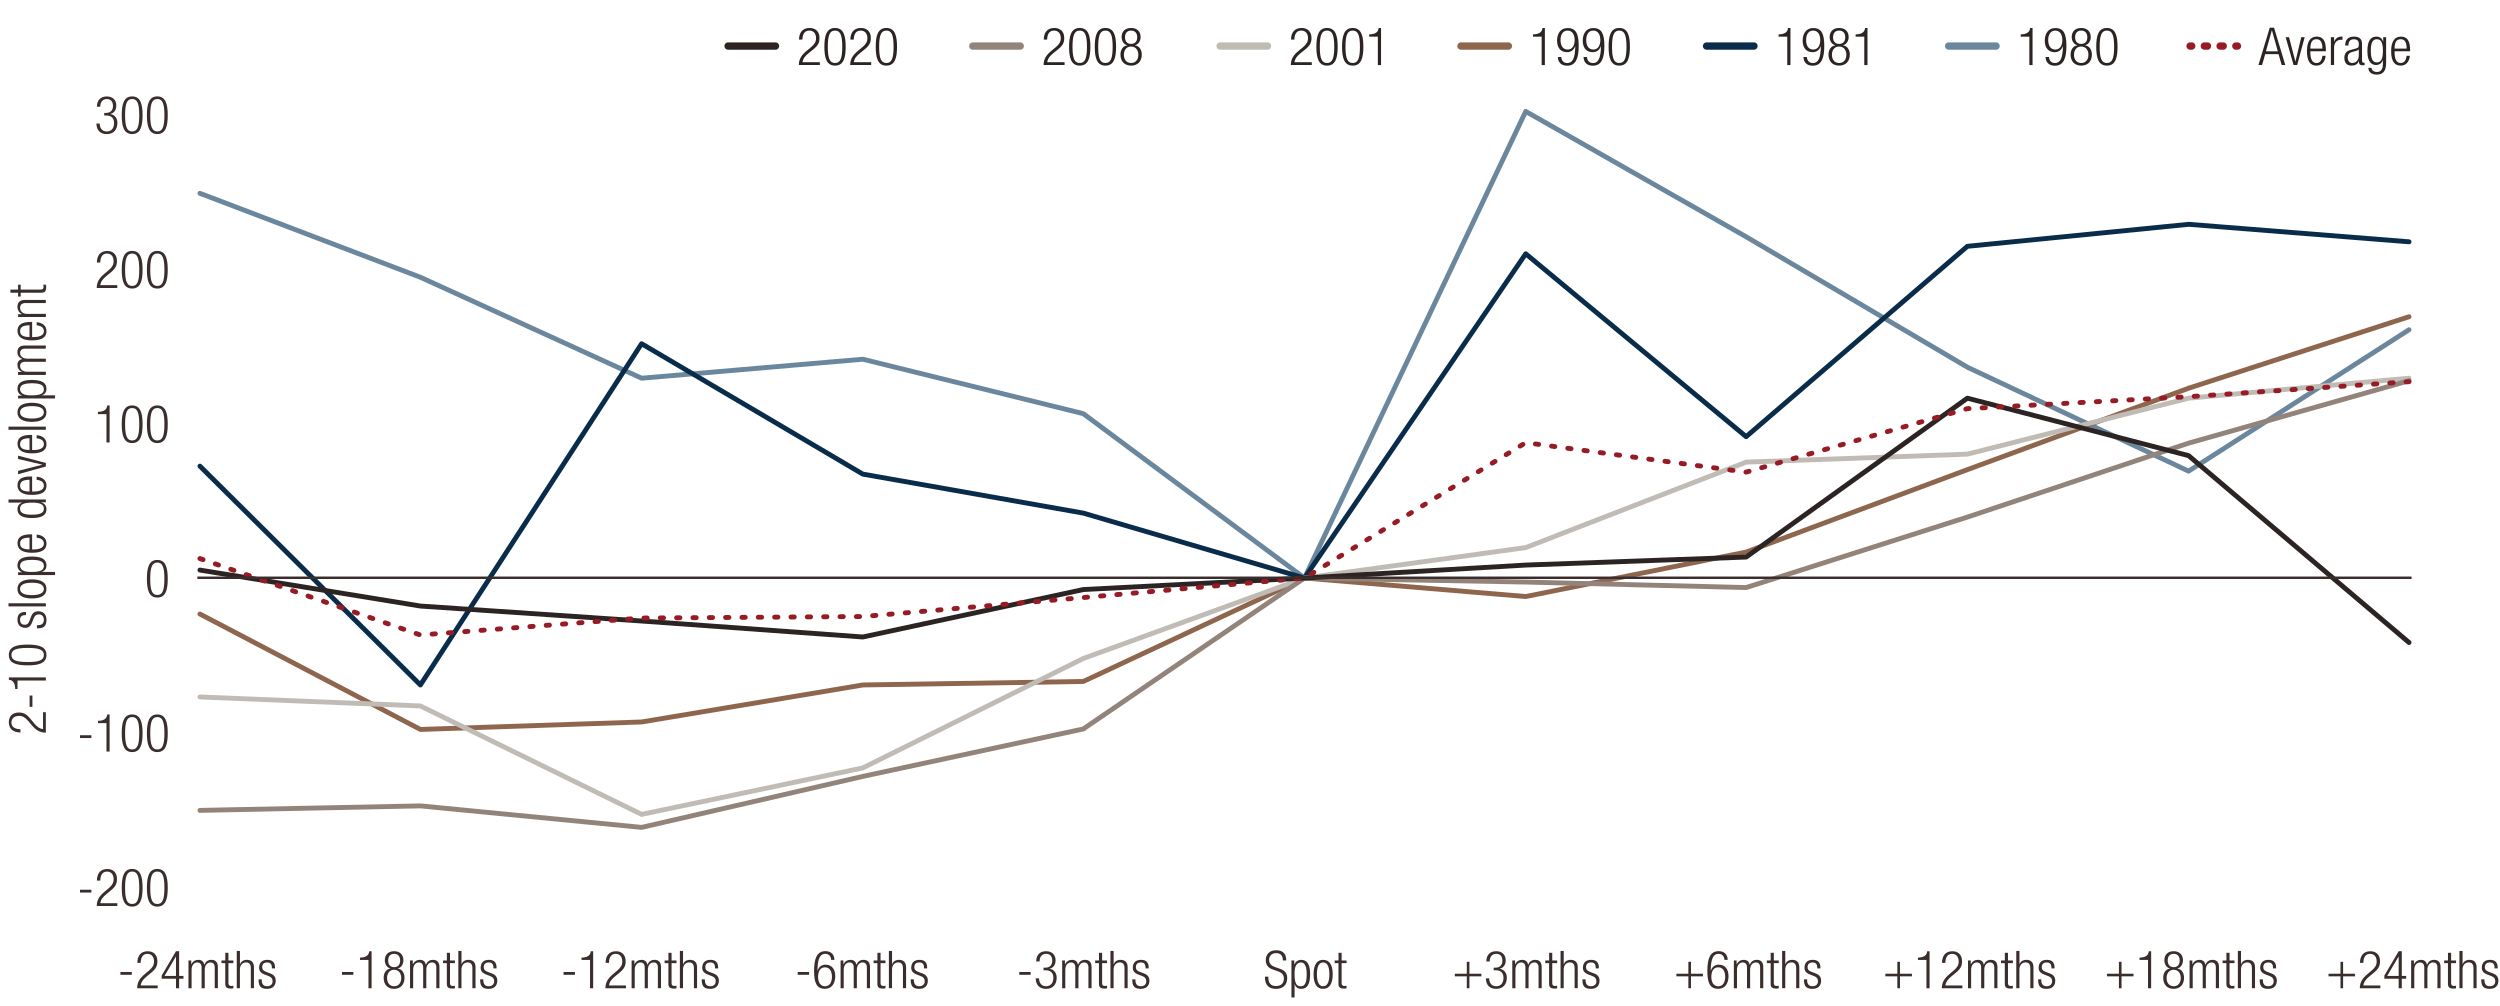 <?xml version="1.0" encoding="UTF-8"?>
<svg xmlns="http://www.w3.org/2000/svg" width="765" height="307.87" viewBox="0 0 765 307.87">
  <defs>
    <style>
      .cls-1, .cls-2, .cls-3, .cls-4, .cls-5, .cls-6, .cls-7, .cls-8, .cls-9, .cls-10, .cls-11, .cls-12, .cls-13, .cls-14, .cls-15, .cls-16 {
        fill: none;
        stroke-linejoin: round;
      }

      .cls-1, .cls-2, .cls-3, .cls-4, .cls-5, .cls-6, .cls-7, .cls-8, .cls-9, .cls-10, .cls-11, .cls-13, .cls-14, .cls-15, .cls-16 {
        stroke-linecap: round;
      }

      .cls-1, .cls-4, .cls-6, .cls-7, .cls-8, .cls-9, .cls-16 {
        stroke-width: 1.5px;
      }

      .cls-1, .cls-10 {
        stroke: #c0bbb5;
      }

      .cls-2, .cls-9, .cls-11 {
        stroke: #961b24;
      }

      .cls-2, .cls-11 {
        stroke-width: 2.25px;
      }

      .cls-3, .cls-5, .cls-10, .cls-13, .cls-14, .cls-15 {
        stroke-width: 2.25px;
      }

      .cls-3, .cls-7 {
        stroke: #2c2423;
      }

      .cls-17 {
        fill: #2c2423;
      }

      .cls-4, .cls-15 {
        stroke: #6b879d;
      }

      .cls-5, .cls-6 {
        stroke: #8e664d;
      }

      .cls-8, .cls-14 {
        stroke: #092c4b;
      }

      .cls-9 {
        stroke-dasharray: 0 0 1 4;
      }

      .cls-11 {
        stroke-dasharray: 0 0 .96 3.86;
      }

      .cls-12 {
        stroke: #392e2d;
        stroke-width: .75px;
      }

      .cls-13, .cls-16 {
        stroke: #92847a;
      }

      .cls-18 {
        fill: #3a2e2d;
      }
    </style>
  </defs>
  <g id="Layer_9" data-name="Layer 9">
    <polyline class="cls-4" points="61.18 59.16 128.64 84.84 196.33 115.73 264.02 109.92 331.48 126.58 399.17 176.88 466.87 34.09 534.32 72.46 602.01 112.36 669.71 144.17 737.16 100.9"/>
    <polyline class="cls-8" points="61.18 142.64 128.64 209.6 196.33 105.18 264.02 145.08 331.48 157.01 399.17 176.88 466.87 77.66 534.32 133.62 602.01 75.37 669.71 68.64 737.16 73.99"/>
    <polyline class="cls-6" points="61.18 187.89 128.64 223.21 196.33 220.92 264.02 209.6 331.48 208.53 399.17 176.88 466.87 182.54 534.32 168.93 602.01 143.71 669.71 118.79 737.16 96.92"/>
    <polyline class="cls-1" points="61.18 213.27 128.64 216.02 196.33 249.2 264.02 234.98 331.48 201.5 399.17 176.88 466.87 167.56 534.32 141.41 602.01 138.97 669.71 121.84 737.16 115.73"/>
    <polyline class="cls-16" points="61.18 247.98 128.64 246.6 196.33 253.18 264.02 237.58 331.48 223.06 399.17 176.88 466.87 178.11 534.32 179.79 602.01 158.23 669.71 135.6 737.16 116.49"/>
    <polyline class="cls-7" points="61.18 174.44 128.64 185.45 196.33 190.03 264.02 194.92 331.48 180.4 399.17 176.88 466.87 172.91 534.32 170.46 602.01 121.84 669.71 139.43 737.16 196.61"/>
    <polyline class="cls-9" points="61.18 170.92 128.64 194.31 196.33 189.12 264.02 188.66 331.48 182.85 399.17 176.88 466.87 135.45 534.32 144.47 602.01 125.05 669.71 121.39 737.16 116.8"/>
  </g>
  <g id="labels">
    <g>
      <path class="cls-18" d="M27.96,272.26v.86h-3.48v-.86h3.48Z"/>
      <path class="cls-18" d="M29.65,269.46c.03-2.19,1.07-3.55,3.21-3.55,1.54,0,2.94,.91,2.94,3.07,0,1.38-.42,2.29-1.88,3.49l-1.23,1.01c-1.19,.98-1.81,1.71-1.99,2.9h5.2v.86h-6.29c0-1.87,.85-3.09,2.37-4.37l1.22-1.02c1.14-.96,1.57-1.73,1.57-2.82,0-1.5-.83-2.32-2-2.32-1.3,0-2.02,.86-2.08,2.75h-1.03Z"/>
      <path class="cls-18" d="M40.44,265.9c2.58,0,3.19,2.42,3.19,5.76s-.61,5.76-3.19,5.76-3.19-2.42-3.19-5.76,.61-5.76,3.19-5.76Zm0,10.72c1.56,0,2.17-1.33,2.17-4.96s-.61-4.96-2.17-4.96-2.16,1.33-2.16,4.96,.61,4.96,2.16,4.96Z"/>
      <path class="cls-18" d="M48.14,265.9c2.58,0,3.19,2.42,3.19,5.76s-.61,5.76-3.19,5.76-3.19-2.42-3.19-5.76,.61-5.76,3.19-5.76Zm0,10.72c1.56,0,2.17-1.33,2.17-4.96s-.61-4.96-2.17-4.96-2.16,1.33-2.16,4.96,.61,4.96,2.16,4.96Z"/>
    </g>
    <g>
      <path class="cls-18" d="M6.25,224.14c-2.19-.03-3.55-1.07-3.55-3.19,0-1.53,.91-2.92,3.07-2.92,1.38,0,2.29,.42,3.49,1.87l1.01,1.23c.98,1.18,1.71,1.8,2.9,1.98v-5.17h.86v6.26c-1.87,0-3.09-.85-4.37-2.36l-1.02-1.21c-.96-1.13-1.73-1.56-2.82-1.56-1.5,0-2.32,.83-2.32,2,0,1.29,.86,2.01,2.75,2.08v1.02Z"/>
      <path class="cls-18" d="M9.06,212.84h.86v3.46h-.86v-3.46Z"/>
      <path class="cls-18" d="M5.36,208.24v2.59h-.7c-.02-1.9-.77-2.75-1.95-2.81v-.73H14.03v.96H5.36Z"/>
      <path class="cls-18" d="M2.7,200.42c0-2.57,2.42-3.18,5.76-3.18s5.76,.61,5.76,3.18-2.42,3.18-5.76,3.18-5.76-.61-5.76-3.18Zm10.72,0c0-1.55-1.33-2.15-4.96-2.15s-4.96,.61-4.96,2.15,1.33,2.16,4.96,2.16,4.96-.61,4.96-2.16Z"/>
      <path class="cls-18" d="M9.81,190.49c-.46,1.2-1.17,1.63-2.02,1.63-1.74,0-2.45-1.08-2.45-2.52,0-1.6,.82-2.33,2.37-2.33h.24v.96h-.24c-1.1,0-1.57,.51-1.57,1.39,0,1.12,.59,1.55,1.44,1.55,.59,0,1.06-.19,1.42-1.15l.53-1.39c.43-1.15,1.23-1.58,2.16-1.58,1.46,0,2.53,.83,2.53,2.62s-.72,2.6-2.64,2.6h-.27v-.96h.22c1.25,0,1.89-.54,1.89-1.63,0-1.02-.58-1.68-1.52-1.68-.75,0-1.23,.3-1.57,1.15l-.53,1.34Z"/>
      <path class="cls-18" d="M2.6,185.56v-.96H14.03v.96H2.6Z"/>
      <path class="cls-18" d="M5.34,180.21c0-1.87,1.49-2.92,4.43-2.92s4.45,1.05,4.45,2.92-1.49,2.92-4.45,2.92-4.43-1.05-4.43-2.92Zm8.08,0c0-1.07-.93-1.9-3.65-1.9s-3.63,.83-3.63,1.9,.93,1.9,3.63,1.9,3.65-.83,3.65-1.9Z"/>
      <path class="cls-18" d="M5.53,175.98v-.86h1.22v-.03c-.78-.3-1.41-1.01-1.41-2.09,0-1.88,1.5-2.7,4.45-2.7s4.43,.85,4.43,2.71c0,1.05-.58,1.77-1.47,1.98v.03h4.1v.96H5.53Zm.61-2.84c0,.54,.29,1.02,.75,1.34,.59,.42,1.42,.54,2.9,.54,3.14,0,3.63-.88,3.63-1.85s-.5-1.85-3.63-1.85-3.65,.89-3.65,1.82Z"/>
      <path class="cls-18" d="M11.22,163.58c1.81,.14,3.01,1.13,3.01,2.73,0,1.79-1.25,2.84-4.45,2.84-2.95,0-4.43-1.05-4.43-2.92s1.3-2.73,4.13-2.73h.35v4.63h.4c2.45,0,3.2-.86,3.2-1.8,0-1.01-.72-1.63-2.21-1.79v-.96Zm-2.19,.94c-2.11,.03-2.88,.62-2.88,1.8s.77,1.77,2.88,1.8v-3.61Z"/>
      <path class="cls-18" d="M12.62,153.7v.03c.98,.26,1.6,1.07,1.6,2.08,0,1.87-1.5,2.71-4.45,2.71s-4.43-.85-4.43-2.71c0-1.05,.58-1.77,1.47-1.98v-.03H2.6v-.96H14.03v.86h-1.41Zm.8,1.95c0-.97-.5-1.85-3.65-1.85s-3.63,.88-3.63,1.85,.5,1.85,3.63,1.85,3.65-.89,3.65-1.85Z"/>
      <path class="cls-18" d="M11.22,145.87c1.81,.14,3.01,1.13,3.01,2.73,0,1.79-1.25,2.84-4.45,2.84-2.95,0-4.43-1.05-4.43-2.92s1.3-2.73,4.13-2.73h.35v4.63h.4c2.45,0,3.2-.86,3.2-1.8,0-1.01-.72-1.63-2.21-1.79v-.96Zm-2.19,.94c-2.11,.03-2.88,.62-2.88,1.8s.77,1.77,2.88,1.8v-3.61Z"/>
      <path class="cls-18" d="M5.53,145.1v-1.02l7.41-1.88v-.03l-7.41-1.72v-1.02l8.5,2.23v1.09l-8.5,2.36Z"/>
      <path class="cls-18" d="M11.22,133.16c1.81,.14,3.01,1.13,3.01,2.73,0,1.79-1.25,2.84-4.45,2.84-2.95,0-4.43-1.05-4.43-2.92s1.3-2.73,4.13-2.73h.35v4.63h.4c2.45,0,3.2-.86,3.2-1.8,0-1.01-.72-1.63-2.21-1.79v-.96Zm-2.19,.94c-2.11,.03-2.88,.62-2.88,1.8s.77,1.77,2.88,1.8v-3.61Z"/>
      <path class="cls-18" d="M2.6,131.51v-.96H14.03v.96H2.6Z"/>
      <path class="cls-18" d="M5.34,126.17c0-1.87,1.49-2.92,4.43-2.92s4.45,1.05,4.45,2.92-1.49,2.92-4.45,2.92-4.43-1.05-4.43-2.92Zm8.08,0c0-1.07-.93-1.9-3.65-1.9s-3.63,.83-3.63,1.9,.93,1.9,3.63,1.9,3.65-.83,3.65-1.9Z"/>
      <path class="cls-18" d="M5.53,121.94v-.86h1.22v-.03c-.78-.3-1.41-1.01-1.41-2.09,0-1.88,1.5-2.7,4.45-2.7s4.43,.85,4.43,2.71c0,1.05-.58,1.77-1.47,1.98v.03h4.1v.96H5.53Zm.61-2.84c0,.54,.29,1.02,.75,1.34,.59,.42,1.42,.54,2.9,.54,3.14,0,3.63-.88,3.63-1.85s-.5-1.85-3.63-1.85-3.65,.89-3.65,1.82Z"/>
      <path class="cls-18" d="M5.53,114.69v-.86h1.18v-.03c-.94-.45-1.38-1.21-1.38-2.15,0-1.02,.62-1.64,1.49-1.77v-.03c-.94-.38-1.49-1.07-1.49-2.15,0-1.18,.67-1.96,2.19-1.96h6.5v.96H7.68c-1.01,0-1.54,.46-1.54,1.33,0,.96,.86,1.72,2.18,1.72h5.71v.96H7.68c-1.01,0-1.54,.46-1.54,1.33,0,.96,.86,1.72,2.18,1.72h5.71v.96H5.53Z"/>
      <path class="cls-18" d="M11.22,98.59c1.81,.14,3.01,1.13,3.01,2.73,0,1.79-1.25,2.84-4.45,2.84-2.95,0-4.43-1.05-4.43-2.92s1.3-2.73,4.13-2.73h.35v4.63h.4c2.45,0,3.2-.86,3.2-1.8,0-1.01-.72-1.63-2.21-1.79v-.96Zm-2.19,.94c-2.11,.03-2.88,.62-2.88,1.8s.77,1.77,2.88,1.8v-3.61Z"/>
      <path class="cls-18" d="M5.53,97v-.86h1.18v-.03c-.94-.48-1.38-1.31-1.38-2.17,0-1.29,.67-2.17,2.27-2.17h6.42v.96H7.89c-1.17,0-1.74,.48-1.74,1.45,0,1.12,.86,1.87,2.18,1.87h5.71v.96H5.53Z"/>
      <path class="cls-18" d="M6.33,89.57v1.17h-.8v-1.17H3.18v-.96h2.35v-1.5h.8v1.5h6.1c.67,0,.9-.29,.9-.91,0-.19-.03-.38-.1-.59h.8c.06,.11,.1,.35,.1,.67,0,1.29-.35,1.79-1.49,1.79H6.33Z"/>
    </g>
    <line class="cls-12" x1="60.4" y1="176.79" x2="737.94" y2="176.79"/>
    <g>
      <path class="cls-18" d="M40.33,297.43v.86h-3.48v-.86h3.48Z"/>
      <path class="cls-18" d="M42.02,294.63c.03-2.19,1.07-3.55,3.21-3.55,1.54,0,2.93,.91,2.93,3.07,0,1.38-.42,2.29-1.88,3.49l-1.23,1.01c-1.19,.98-1.81,1.71-1.99,2.9h5.2v.86h-6.29c0-1.87,.85-3.09,2.37-4.37l1.22-1.02c1.14-.96,1.57-1.73,1.57-2.82,0-1.5-.83-2.32-2-2.32-1.3,0-2.02,.86-2.08,2.75h-1.03Z"/>
      <path class="cls-18" d="M53.85,299.49h-4.38v-.96l4.38-7.46h.96v7.56h1.33v.86h-1.33v2.91h-.96v-2.91Zm0-.86v-5.92h-.03l-3.48,5.92h3.51Z"/>
      <path class="cls-18" d="M57.65,293.91h.87v1.18h.03c.45-.94,1.22-1.38,2.17-1.38,1.03,0,1.65,.62,1.78,1.49h.03c.39-.94,1.08-1.49,2.17-1.49,1.19,0,1.97,.67,1.97,2.19v6.5h-.96v-6.35c0-1.01-.46-1.54-1.33-1.54-.96,0-1.73,.87-1.73,2.18v5.71h-.96v-6.35c0-1.01-.46-1.54-1.33-1.54-.96,0-1.73,.87-1.73,2.18v5.71h-.96v-8.5Z"/>
      <path class="cls-18" d="M68.94,294.71h-1.17v-.8h1.17v-2.35h.96v2.35h1.51v.8h-1.51v6.1c0,.67,.29,.9,.91,.9,.19,0,.38-.03,.59-.1v.8c-.11,.06-.35,.1-.67,.1-1.3,0-1.8-.35-1.8-1.49v-6.31Z"/>
      <path class="cls-18" d="M72.46,290.98h.96v4.11h.03c.24-.86,1.07-1.38,2.08-1.38,1.3,0,2.18,.67,2.18,2.27v6.42h-.96v-6.15c0-1.17-.48-1.75-1.46-1.75-1.12,0-1.88,.87-1.88,2.18v5.71h-.96v-11.43Z"/>
      <path class="cls-18" d="M80.92,298.18c-1.2-.46-1.64-1.17-1.64-2.02,0-1.75,1.09-2.45,2.53-2.45,1.6,0,2.34,.82,2.34,2.37v.24h-.96v-.24c0-1.1-.51-1.57-1.4-1.57-1.12,0-1.56,.59-1.56,1.44,0,.59,.19,1.06,1.16,1.42l1.39,.53c1.16,.43,1.59,1.23,1.59,2.16,0,1.46-.83,2.53-2.63,2.53s-2.61-.72-2.61-2.64v-.27h.96v.22c0,1.25,.55,1.89,1.64,1.89,1.03,0,1.68-.58,1.68-1.52,0-.75-.3-1.23-1.16-1.57l-1.35-.53Z"/>
    </g>
    <g>
      <path class="cls-18" d="M716.19,298.76h-3.66v-.8h3.66v-3.65h.8v3.65h3.66v.8h-3.66v3.65h-.8v-3.65Z"/>
      <path class="cls-18" d="M722.15,294.63c.03-2.19,1.07-3.55,3.21-3.55,1.54,0,2.93,.91,2.93,3.07,0,1.38-.42,2.29-1.88,3.49l-1.23,1.01c-1.19,.98-1.81,1.71-1.99,2.9h5.2v.86h-6.29c0-1.87,.85-3.09,2.37-4.37l1.22-1.02c1.14-.96,1.57-1.73,1.57-2.82,0-1.5-.83-2.32-2-2.32-1.3,0-2.02,.86-2.08,2.75h-1.03Z"/>
      <path class="cls-18" d="M733.99,299.49h-4.38v-.96l4.38-7.46h.96v7.56h1.33v.86h-1.33v2.91h-.96v-2.91Zm0-.86v-5.92h-.03l-3.48,5.92h3.51Z"/>
      <path class="cls-18" d="M737.79,293.91h.87v1.18h.03c.45-.94,1.22-1.38,2.17-1.38,1.03,0,1.65,.62,1.78,1.49h.03c.39-.94,1.08-1.49,2.17-1.49,1.19,0,1.97,.67,1.97,2.19v6.5h-.96v-6.35c0-1.01-.46-1.54-1.33-1.54-.96,0-1.73,.87-1.73,2.18v5.71h-.96v-6.35c0-1.01-.46-1.54-1.33-1.54-.96,0-1.73,.87-1.73,2.18v5.71h-.96v-8.5Z"/>
      <path class="cls-18" d="M749.08,294.71h-1.17v-.8h1.17v-2.35h.96v2.35h1.51v.8h-1.51v6.1c0,.67,.29,.9,.91,.9,.19,0,.38-.03,.59-.1v.8c-.11,.06-.35,.1-.67,.1-1.3,0-1.8-.35-1.8-1.49v-6.31Z"/>
      <path class="cls-18" d="M752.59,290.98h.96v4.11h.03c.24-.86,1.07-1.38,2.08-1.38,1.3,0,2.18,.67,2.18,2.27v6.42h-.96v-6.15c0-1.17-.48-1.75-1.46-1.75-1.12,0-1.88,.87-1.88,2.18v5.71h-.96v-11.43Z"/>
      <path class="cls-18" d="M761.06,298.18c-1.2-.46-1.64-1.17-1.64-2.02,0-1.75,1.09-2.45,2.53-2.45,1.6,0,2.34,.82,2.34,2.37v.24h-.96v-.24c0-1.1-.51-1.57-1.4-1.57-1.12,0-1.56,.59-1.56,1.44,0,.59,.19,1.06,1.16,1.42l1.39,.53c1.16,.43,1.59,1.23,1.59,2.16,0,1.46-.83,2.53-2.63,2.53s-2.61-.72-2.61-2.64v-.27h.96v.22c0,1.25,.55,1.89,1.64,1.89,1.03,0,1.68-.58,1.68-1.52,0-.75-.3-1.23-1.16-1.57l-1.35-.53Z"/>
    </g>
    <g>
      <path class="cls-18" d="M580.59,298.76h-3.66v-.8h3.66v-3.65h.8v3.65h3.66v.8h-3.66v3.65h-.8v-3.65Z"/>
      <path class="cls-18" d="M589.49,293.73h-2.6v-.7c1.91-.02,2.76-.77,2.82-1.95h.74v11.33h-.96v-8.68Z"/>
      <path class="cls-18" d="M594.25,294.63c.03-2.19,1.07-3.55,3.21-3.55,1.54,0,2.93,.91,2.93,3.07,0,1.38-.42,2.29-1.88,3.49l-1.23,1.01c-1.19,.98-1.81,1.71-1.99,2.9h5.2v.86h-6.29c0-1.87,.85-3.09,2.37-4.37l1.22-1.02c1.14-.96,1.57-1.73,1.57-2.82,0-1.5-.83-2.32-2-2.32-1.3,0-2.02,.86-2.08,2.75h-1.03Z"/>
      <path class="cls-18" d="M602.19,293.91h.87v1.18h.03c.45-.94,1.22-1.38,2.17-1.38,1.03,0,1.65,.62,1.78,1.49h.03c.39-.94,1.08-1.49,2.17-1.49,1.19,0,1.97,.67,1.97,2.19v6.5h-.96v-6.35c0-1.01-.46-1.54-1.33-1.54-.96,0-1.73,.87-1.73,2.18v5.71h-.96v-6.35c0-1.01-.46-1.54-1.33-1.54-.96,0-1.73,.87-1.73,2.18v5.71h-.96v-8.5Z"/>
      <path class="cls-18" d="M613.48,294.71h-1.17v-.8h1.17v-2.35h.96v2.35h1.51v.8h-1.51v6.1c0,.67,.29,.9,.91,.9,.19,0,.38-.03,.59-.1v.8c-.11,.06-.35,.1-.67,.1-1.3,0-1.8-.35-1.8-1.49v-6.31Z"/>
      <path class="cls-18" d="M616.99,290.98h.96v4.11h.03c.24-.86,1.07-1.38,2.08-1.38,1.3,0,2.18,.67,2.18,2.27v6.42h-.96v-6.15c0-1.17-.48-1.75-1.46-1.75-1.12,0-1.88,.87-1.88,2.18v5.71h-.96v-11.43Z"/>
      <path class="cls-18" d="M625.46,298.18c-1.2-.46-1.64-1.17-1.64-2.02,0-1.75,1.09-2.45,2.53-2.45,1.6,0,2.34,.82,2.34,2.37v.24h-.96v-.24c0-1.1-.51-1.57-1.4-1.57-1.12,0-1.56,.59-1.56,1.44,0,.59,.19,1.06,1.16,1.42l1.39,.53c1.16,.43,1.59,1.23,1.59,2.16,0,1.46-.83,2.53-2.63,2.53s-2.61-.72-2.61-2.64v-.27h.96v.22c0,1.25,.55,1.89,1.64,1.89,1.03,0,1.68-.58,1.68-1.52,0-.75-.3-1.23-1.16-1.57l-1.35-.53Z"/>
    </g>
    <g>
      <path class="cls-18" d="M31.89,34.55h.53c1.36,0,2.15-.77,2.15-2.11s-.64-2.13-1.88-2.13c-1.14,0-1.99,.74-2,2.34h-1.03c0-1.89,1.03-3.14,3.03-3.14,1.75,0,2.9,1.06,2.9,2.8,0,1.25-.59,2.26-1.83,2.56v.03c1.35,.19,2.17,1.3,2.17,2.69,0,2.05-1.12,3.44-3.26,3.44-1.96,0-3.1-1.1-3.18-3.22h1.03c0,1.33,.69,2.42,2.15,2.42,1.15,0,2.23-.7,2.23-2.61,0-1.47-.88-2.27-2.26-2.27h-.75v-.8Z"/>
      <path class="cls-18" d="M40.44,29.5c2.58,0,3.19,2.42,3.19,5.76s-.61,5.76-3.19,5.76-3.19-2.42-3.19-5.76,.61-5.76,3.19-5.76Zm0,10.72c1.56,0,2.17-1.33,2.17-4.96s-.61-4.96-2.17-4.96-2.16,1.33-2.16,4.96,.61,4.96,2.16,4.96Z"/>
      <path class="cls-18" d="M48.14,29.5c2.58,0,3.19,2.42,3.19,5.76s-.61,5.76-3.19,5.76-3.19-2.42-3.19-5.76,.61-5.76,3.19-5.76Zm0,10.72c1.56,0,2.17-1.33,2.17-4.96s-.61-4.96-2.17-4.96-2.16,1.33-2.16,4.96,.61,4.96,2.16,4.96Z"/>
    </g>
    <g>
      <path class="cls-18" d="M108.13,297.43v.86h-3.48v-.86h3.48Z"/>
      <path class="cls-18" d="M112.75,293.73h-2.6v-.7c1.91-.02,2.76-.77,2.82-1.95h.74v11.33h-.96v-8.68Z"/>
      <path class="cls-18" d="M119.47,296.4v-.03c-1.12-.29-1.72-1.42-1.72-2.5,0-1.86,1.2-2.8,2.85-2.8s2.85,.94,2.85,2.8c0,1.07-.58,2.21-1.72,2.5v.03c1.4,.14,2.05,1.47,2.05,2.8,0,2.14-1.28,3.39-3.19,3.39s-3.19-1.25-3.19-3.39c0-1.33,.66-2.66,2.05-2.8Zm1.14,5.39c1.44,0,2.17-1.15,2.17-2.51s-.72-2.53-2.17-2.53-2.17,1.15-2.17,2.53,.72,2.51,2.17,2.51Zm0-5.84c1.24,0,1.83-.83,1.83-2.03s-.59-2.05-1.83-2.05-1.83,.83-1.83,2.05,.61,2.03,1.83,2.03Z"/>
      <path class="cls-18" d="M125.45,293.91h.87v1.18h.03c.45-.94,1.22-1.38,2.17-1.38,1.03,0,1.65,.62,1.78,1.49h.03c.39-.94,1.08-1.49,2.17-1.49,1.19,0,1.97,.67,1.97,2.19v6.5h-.96v-6.35c0-1.01-.46-1.54-1.33-1.54-.96,0-1.73,.87-1.73,2.18v5.71h-.96v-6.35c0-1.01-.46-1.54-1.33-1.54-.96,0-1.73,.87-1.73,2.18v5.71h-.96v-8.5Z"/>
      <path class="cls-18" d="M136.74,294.71h-1.17v-.8h1.17v-2.35h.96v2.35h1.51v.8h-1.51v6.1c0,.67,.29,.9,.91,.9,.19,0,.38-.03,.59-.1v.8c-.11,.06-.35,.1-.67,.1-1.3,0-1.8-.35-1.8-1.49v-6.31Z"/>
      <path class="cls-18" d="M140.26,290.98h.96v4.11h.03c.24-.86,1.07-1.38,2.08-1.38,1.3,0,2.18,.67,2.18,2.27v6.42h-.96v-6.15c0-1.17-.48-1.75-1.46-1.75-1.12,0-1.88,.87-1.88,2.18v5.71h-.96v-11.43Z"/>
      <path class="cls-18" d="M148.72,298.18c-1.2-.46-1.64-1.17-1.64-2.02,0-1.75,1.09-2.45,2.53-2.45,1.6,0,2.34,.82,2.34,2.37v.24h-.96v-.24c0-1.1-.51-1.57-1.4-1.57-1.12,0-1.56,.59-1.56,1.44,0,.59,.19,1.06,1.16,1.42l1.39,.53c1.16,.43,1.59,1.23,1.59,2.16,0,1.46-.83,2.53-2.63,2.53s-2.61-.72-2.61-2.64v-.27h.96v.22c0,1.25,.55,1.89,1.64,1.89,1.03,0,1.68-.58,1.68-1.52,0-.75-.3-1.23-1.16-1.57l-1.35-.53Z"/>
    </g>
    <g>
      <path class="cls-18" d="M29.64,80.34c.03-2.19,1.07-3.55,3.21-3.55,1.54,0,2.94,.91,2.94,3.07,0,1.38-.42,2.29-1.88,3.49l-1.23,1.01c-1.19,.98-1.81,1.71-1.99,2.9h5.2v.86h-6.29c0-1.87,.85-3.09,2.37-4.37l1.22-1.02c1.14-.96,1.57-1.73,1.57-2.82,0-1.5-.83-2.32-2-2.32-1.3,0-2.02,.86-2.08,2.75h-1.03Z"/>
      <path class="cls-18" d="M40.44,76.78c2.58,0,3.19,2.42,3.19,5.76s-.61,5.76-3.19,5.76-3.19-2.42-3.19-5.76,.61-5.76,3.19-5.76Zm0,10.72c1.56,0,2.17-1.33,2.17-4.96s-.61-4.96-2.17-4.96-2.16,1.33-2.16,4.96,.61,4.96,2.16,4.96Z"/>
      <path class="cls-18" d="M48.14,76.78c2.58,0,3.19,2.42,3.19,5.76s-.61,5.76-3.19,5.76-3.19-2.42-3.19-5.76,.61-5.76,3.19-5.76Zm0,10.72c1.56,0,2.17-1.33,2.17-4.96s-.61-4.96-2.17-4.96-2.16,1.33-2.16,4.96,.61,4.96,2.16,4.96Z"/>
    </g>
    <g>
      <path class="cls-18" d="M27.96,224.98v.86h-3.48v-.86h3.48Z"/>
      <path class="cls-18" d="M32.58,221.28h-2.6v-.7c1.91-.02,2.76-.77,2.82-1.95h.74v11.33h-.96v-8.68Z"/>
      <path class="cls-18" d="M40.44,218.62c2.58,0,3.19,2.42,3.19,5.76s-.61,5.76-3.19,5.76-3.19-2.42-3.19-5.76,.61-5.76,3.19-5.76Zm0,10.72c1.56,0,2.17-1.33,2.17-4.96s-.61-4.96-2.17-4.96-2.16,1.33-2.16,4.96,.61,4.96,2.16,4.96Z"/>
      <path class="cls-18" d="M48.14,218.62c2.58,0,3.19,2.42,3.19,5.76s-.61,5.76-3.19,5.76-3.19-2.42-3.19-5.76,.61-5.76,3.19-5.76Zm0,10.72c1.56,0,2.17-1.33,2.17-4.96s-.61-4.96-2.17-4.96-2.16,1.33-2.16,4.96,.61,4.96,2.16,4.96Z"/>
    </g>
    <g>
      <path class="cls-18" d="M175.93,297.43v.86h-3.48v-.86h3.48Z"/>
      <path class="cls-18" d="M180.55,293.73h-2.6v-.7c1.91-.02,2.76-.77,2.82-1.95h.74v11.33h-.96v-8.68Z"/>
      <path class="cls-18" d="M185.31,294.63c.03-2.19,1.07-3.55,3.21-3.55,1.54,0,2.93,.91,2.93,3.07,0,1.38-.42,2.29-1.88,3.49l-1.23,1.01c-1.19,.98-1.81,1.71-1.99,2.9h5.2v.86h-6.29c0-1.87,.85-3.09,2.37-4.37l1.22-1.02c1.14-.96,1.57-1.73,1.57-2.82,0-1.5-.83-2.32-2-2.32-1.3,0-2.02,.86-2.08,2.75h-1.03Z"/>
      <path class="cls-18" d="M193.25,293.91h.87v1.18h.03c.45-.94,1.22-1.38,2.17-1.38,1.03,0,1.65,.62,1.78,1.49h.03c.39-.94,1.08-1.49,2.17-1.49,1.19,0,1.97,.67,1.97,2.19v6.5h-.96v-6.35c0-1.01-.46-1.54-1.33-1.54-.96,0-1.73,.87-1.73,2.18v5.71h-.96v-6.35c0-1.01-.46-1.54-1.33-1.54-.96,0-1.73,.87-1.73,2.18v5.71h-.96v-8.5Z"/>
      <path class="cls-18" d="M204.54,294.71h-1.17v-.8h1.17v-2.35h.96v2.35h1.51v.8h-1.51v6.1c0,.67,.29,.9,.91,.9,.19,0,.38-.03,.59-.1v.8c-.11,.06-.35,.1-.67,.1-1.3,0-1.8-.35-1.8-1.49v-6.31Z"/>
      <path class="cls-18" d="M208.05,290.98h.96v4.11h.03c.24-.86,1.07-1.38,2.08-1.38,1.3,0,2.18,.67,2.18,2.27v6.42h-.96v-6.15c0-1.17-.48-1.75-1.46-1.75-1.12,0-1.88,.87-1.88,2.18v5.71h-.96v-11.43Z"/>
      <path class="cls-18" d="M216.52,298.18c-1.2-.46-1.64-1.17-1.64-2.02,0-1.75,1.09-2.45,2.53-2.45,1.6,0,2.34,.82,2.34,2.37v.24h-.96v-.24c0-1.1-.51-1.57-1.4-1.57-1.12,0-1.56,.59-1.56,1.44,0,.59,.19,1.06,1.16,1.42l1.39,.53c1.16,.43,1.59,1.23,1.59,2.16,0,1.46-.83,2.53-2.63,2.53s-2.61-.72-2.61-2.64v-.27h.96v.22c0,1.25,.55,1.89,1.64,1.89,1.03,0,1.68-.58,1.68-1.52,0-.75-.3-1.23-1.16-1.57l-1.35-.53Z"/>
    </g>
    <g>
      <path class="cls-18" d="M648.39,298.76h-3.66v-.8h3.66v-3.65h.8v3.65h3.66v.8h-3.66v3.65h-.8v-3.65Z"/>
      <path class="cls-18" d="M657.29,293.73h-2.6v-.7c1.91-.02,2.76-.77,2.82-1.95h.74v11.33h-.96v-8.68Z"/>
      <path class="cls-18" d="M664.01,296.4v-.03c-1.12-.29-1.72-1.42-1.72-2.5,0-1.86,1.2-2.8,2.85-2.8s2.85,.94,2.85,2.8c0,1.07-.58,2.21-1.72,2.5v.03c1.4,.14,2.05,1.47,2.05,2.8,0,2.14-1.28,3.39-3.19,3.39s-3.19-1.25-3.19-3.39c0-1.33,.66-2.66,2.05-2.8Zm1.14,5.39c1.44,0,2.17-1.15,2.17-2.51s-.72-2.53-2.17-2.53-2.17,1.15-2.17,2.53,.72,2.51,2.17,2.51Zm0-5.84c1.24,0,1.83-.83,1.83-2.03s-.59-2.05-1.83-2.05-1.83,.83-1.83,2.05,.61,2.03,1.83,2.03Z"/>
      <path class="cls-18" d="M669.99,293.91h.87v1.18h.03c.45-.94,1.22-1.38,2.17-1.38,1.03,0,1.65,.62,1.78,1.49h.03c.39-.94,1.08-1.49,2.17-1.49,1.19,0,1.97,.67,1.97,2.19v6.5h-.96v-6.35c0-1.01-.46-1.54-1.33-1.54-.96,0-1.73,.87-1.73,2.18v5.71h-.96v-6.35c0-1.01-.46-1.54-1.33-1.54-.96,0-1.73,.87-1.73,2.18v5.71h-.96v-8.5Z"/>
      <path class="cls-18" d="M681.28,294.71h-1.17v-.8h1.17v-2.35h.96v2.35h1.51v.8h-1.51v6.1c0,.67,.29,.9,.91,.9,.19,0,.38-.03,.59-.1v.8c-.11,.06-.35,.1-.67,.1-1.3,0-1.8-.35-1.8-1.49v-6.31Z"/>
      <path class="cls-18" d="M684.79,290.98h.96v4.11h.03c.24-.86,1.07-1.38,2.08-1.38,1.3,0,2.18,.67,2.18,2.27v6.42h-.96v-6.15c0-1.17-.48-1.75-1.46-1.75-1.12,0-1.88,.87-1.88,2.18v5.71h-.96v-11.43Z"/>
      <path class="cls-18" d="M693.26,298.18c-1.2-.46-1.64-1.17-1.64-2.02,0-1.75,1.09-2.45,2.53-2.45,1.6,0,2.34,.82,2.34,2.37v.24h-.96v-.24c0-1.1-.51-1.57-1.4-1.57-1.12,0-1.56,.59-1.56,1.44,0,.59,.19,1.06,1.16,1.42l1.39,.53c1.16,.43,1.59,1.23,1.59,2.16,0,1.46-.83,2.53-2.63,2.53s-2.61-.72-2.61-2.64v-.27h.96v.22c0,1.25,.55,1.89,1.64,1.89,1.03,0,1.68-.58,1.68-1.52,0-.75-.3-1.23-1.16-1.57l-1.35-.53Z"/>
    </g>
    <g>
      <path class="cls-18" d="M32.58,126.72h-2.6v-.7c1.91-.02,2.76-.77,2.82-1.95h.74v11.33h-.96v-8.68Z"/>
      <path class="cls-18" d="M40.44,124.06c2.58,0,3.19,2.42,3.19,5.76s-.61,5.76-3.19,5.76-3.19-2.42-3.19-5.76,.61-5.76,3.19-5.76Zm0,10.72c1.56,0,2.17-1.33,2.17-4.96s-.61-4.96-2.17-4.96-2.16,1.33-2.16,4.96,.61,4.96,2.16,4.96Z"/>
      <path class="cls-18" d="M48.14,124.06c2.58,0,3.19,2.42,3.19,5.76s-.61,5.76-3.19,5.76-3.19-2.42-3.19-5.76,.61-5.76,3.19-5.76Zm0,10.72c1.56,0,2.17-1.33,2.17-4.96s-.61-4.96-2.17-4.96-2.16,1.33-2.16,4.96,.61,4.96,2.16,4.96Z"/>
    </g>
    <g>
      <path class="cls-18" d="M247.58,297.43v.86h-3.48v-.86h3.48Z"/>
      <path class="cls-18" d="M254.33,293.73c-.05-1.1-.67-1.86-1.8-1.86-1.57,0-2.34,1.41-2.39,5.15l.03,.03c.37-1.17,1.23-1.86,2.44-1.86,1.97,0,2.98,1.44,2.98,3.52s-.98,3.87-3.16,3.87c-2.57,0-3.32-1.89-3.32-5.46s.74-6.07,3.46-6.07c1.8,0,2.74,1.1,2.77,2.66h-1.03Zm-1.88,8.07c1.57,0,2.12-1.44,2.12-2.9s-.54-2.9-2.12-2.9-2.12,1.44-2.12,2.9,.56,2.9,2.12,2.9Z"/>
      <path class="cls-18" d="M257.2,293.91h.87v1.18h.03c.45-.94,1.22-1.38,2.17-1.38,1.03,0,1.65,.62,1.78,1.49h.03c.39-.94,1.08-1.49,2.17-1.49,1.19,0,1.97,.67,1.97,2.19v6.5h-.96v-6.35c0-1.01-.46-1.54-1.33-1.54-.96,0-1.73,.87-1.73,2.18v5.71h-.96v-6.35c0-1.01-.46-1.54-1.33-1.54-.96,0-1.73,.87-1.73,2.18v5.71h-.96v-8.5Z"/>
      <path class="cls-18" d="M268.49,294.71h-1.17v-.8h1.17v-2.35h.96v2.35h1.51v.8h-1.51v6.1c0,.67,.29,.9,.91,.9,.19,0,.38-.03,.59-.1v.8c-.11,.06-.35,.1-.67,.1-1.3,0-1.8-.35-1.8-1.49v-6.31Z"/>
      <path class="cls-18" d="M272.01,290.98h.96v4.11h.03c.24-.86,1.07-1.38,2.08-1.38,1.3,0,2.18,.67,2.18,2.27v6.42h-.96v-6.15c0-1.17-.48-1.75-1.46-1.75-1.12,0-1.88,.87-1.88,2.18v5.71h-.96v-11.43Z"/>
      <path class="cls-18" d="M280.47,298.18c-1.2-.46-1.64-1.17-1.64-2.02,0-1.75,1.09-2.45,2.53-2.45,1.6,0,2.34,.82,2.34,2.37v.24h-.96v-.24c0-1.1-.51-1.57-1.4-1.57-1.12,0-1.56,.59-1.56,1.44,0,.59,.19,1.06,1.16,1.42l1.39,.53c1.16,.43,1.59,1.23,1.59,2.16,0,1.46-.83,2.53-2.63,2.53s-2.61-.72-2.61-2.64v-.27h.96v.22c0,1.25,.55,1.89,1.64,1.89,1.03,0,1.68-.58,1.68-1.52,0-.75-.3-1.23-1.16-1.57l-1.35-.53Z"/>
    </g>
    <g>
      <path class="cls-18" d="M315.38,297.43v.86h-3.48v-.86h3.48Z"/>
      <path class="cls-18" d="M319.31,296.11h.53c1.36,0,2.15-.77,2.15-2.11s-.64-2.13-1.88-2.13c-1.14,0-1.99,.74-2,2.34h-1.03c0-1.89,1.03-3.14,3.03-3.14,1.75,0,2.9,1.06,2.9,2.8,0,1.25-.59,2.26-1.83,2.56v.03c1.35,.19,2.17,1.3,2.17,2.69,0,2.05-1.12,3.44-3.25,3.44-1.96,0-3.1-1.1-3.18-3.22h1.03c0,1.33,.69,2.42,2.15,2.42,1.15,0,2.23-.7,2.23-2.61,0-1.47-.88-2.27-2.26-2.27h-.75v-.8Z"/>
      <path class="cls-18" d="M325,293.91h.87v1.18h.03c.45-.94,1.22-1.38,2.17-1.38,1.03,0,1.65,.62,1.78,1.49h.03c.39-.94,1.08-1.49,2.17-1.49,1.19,0,1.97,.67,1.97,2.19v6.5h-.96v-6.35c0-1.01-.46-1.54-1.33-1.54-.96,0-1.73,.87-1.73,2.18v5.71h-.96v-6.35c0-1.01-.46-1.54-1.33-1.54-.96,0-1.73,.87-1.73,2.18v5.71h-.96v-8.5Z"/>
      <path class="cls-18" d="M336.29,294.71h-1.17v-.8h1.17v-2.35h.96v2.35h1.51v.8h-1.51v6.1c0,.67,.29,.9,.91,.9,.19,0,.38-.03,.59-.1v.8c-.11,.06-.35,.1-.67,.1-1.3,0-1.8-.35-1.8-1.49v-6.31Z"/>
      <path class="cls-18" d="M339.81,290.98h.96v4.11h.03c.24-.86,1.07-1.38,2.08-1.38,1.3,0,2.18,.67,2.18,2.27v6.42h-.96v-6.15c0-1.17-.48-1.75-1.46-1.75-1.12,0-1.88,.87-1.88,2.18v5.71h-.96v-11.43Z"/>
      <path class="cls-18" d="M348.27,298.18c-1.2-.46-1.64-1.17-1.64-2.02,0-1.75,1.09-2.45,2.53-2.45,1.6,0,2.34,.82,2.34,2.37v.24h-.96v-.24c0-1.1-.51-1.57-1.4-1.57-1.12,0-1.56,.59-1.56,1.44,0,.59,.19,1.06,1.16,1.42l1.39,.53c1.16,.43,1.59,1.23,1.59,2.16,0,1.46-.83,2.53-2.63,2.53s-2.61-.72-2.61-2.64v-.27h.96v.22c0,1.25,.55,1.89,1.64,1.89,1.03,0,1.68-.58,1.68-1.52,0-.75-.3-1.23-1.16-1.57l-1.35-.53Z"/>
    </g>
    <g>
      <path class="cls-18" d="M392.56,293.91c0-1.41-.66-2.26-2.05-2.26s-2.17,.91-2.17,2.05c0,3.41,5.55,1.54,5.55,5.55,0,2.21-1.38,3.35-3.46,3.35s-3.34-1.15-3.34-3.39v-.34h1.03v.43c0,1.46,.77,2.43,2.28,2.43s2.47-.72,2.47-2.32c0-3.39-5.55-1.46-5.55-5.6,0-1.79,1.17-3.03,3.16-3.03,2.13,0,3.11,1.09,3.11,3.12h-1.03Z"/>
      <path class="cls-18" d="M395.18,293.91h.87v1.22h.03c.3-.78,1.01-1.41,2.1-1.41,1.89,0,2.71,1.5,2.71,4.45s-.85,4.43-2.73,4.43c-1.06,0-1.78-.58-1.99-1.47h-.03v4.1h-.96v-11.32Zm2.85,.61c-.54,0-1.03,.29-1.35,.75-.42,.59-.55,1.42-.55,2.9,0,3.14,.88,3.63,1.86,3.63s1.86-.5,1.86-3.63-.9-3.65-1.83-3.65Z"/>
      <path class="cls-18" d="M404.88,293.71c1.88,0,2.93,1.49,2.93,4.43s-1.06,4.45-2.93,4.45-2.93-1.49-2.93-4.45,1.06-4.43,2.93-4.43Zm0,8.08c1.07,0,1.91-.93,1.91-3.65s-.83-3.63-1.91-3.63-1.91,.93-1.91,3.63,.83,3.65,1.91,3.65Z"/>
      <path class="cls-18" d="M409.58,294.71h-1.17v-.8h1.17v-2.35h.96v2.35h1.51v.8h-1.51v6.1c0,.67,.29,.9,.91,.9,.19,0,.38-.03,.59-.1v.8c-.11,.06-.35,.1-.67,.1-1.3,0-1.8-.35-1.8-1.49v-6.31Z"/>
    </g>
    <g>
      <path class="cls-18" d="M448.84,298.76h-3.66v-.8h3.66v-3.65h.8v3.65h3.66v.8h-3.66v3.65h-.8v-3.65Z"/>
      <path class="cls-18" d="M457.05,296.11h.53c1.36,0,2.15-.77,2.15-2.11s-.64-2.13-1.88-2.13c-1.14,0-1.99,.74-2,2.34h-1.03c0-1.89,1.03-3.14,3.03-3.14,1.75,0,2.9,1.06,2.9,2.8,0,1.25-.59,2.26-1.83,2.56v.03c1.35,.19,2.17,1.3,2.17,2.69,0,2.05-1.12,3.44-3.25,3.44-1.96,0-3.1-1.1-3.18-3.22h1.03c0,1.33,.69,2.42,2.15,2.42,1.15,0,2.23-.7,2.23-2.61,0-1.47-.88-2.27-2.26-2.27h-.75v-.8Z"/>
      <path class="cls-18" d="M462.74,293.91h.87v1.18h.03c.45-.94,1.22-1.38,2.17-1.38,1.03,0,1.65,.62,1.78,1.49h.03c.39-.94,1.08-1.49,2.17-1.49,1.19,0,1.97,.67,1.97,2.19v6.5h-.96v-6.35c0-1.01-.46-1.54-1.33-1.54-.96,0-1.73,.87-1.73,2.18v5.71h-.96v-6.35c0-1.01-.46-1.54-1.33-1.54-.96,0-1.73,.87-1.73,2.18v5.71h-.96v-8.5Z"/>
      <path class="cls-18" d="M474.03,294.71h-1.17v-.8h1.17v-2.35h.96v2.35h1.51v.8h-1.51v6.1c0,.67,.29,.9,.91,.9,.19,0,.38-.03,.59-.1v.8c-.11,.06-.35,.1-.67,.1-1.3,0-1.8-.35-1.8-1.49v-6.31Z"/>
      <path class="cls-18" d="M477.54,290.98h.96v4.11h.03c.24-.86,1.07-1.38,2.08-1.38,1.3,0,2.18,.67,2.18,2.27v6.42h-.96v-6.15c0-1.17-.48-1.75-1.46-1.75-1.12,0-1.88,.87-1.88,2.18v5.71h-.96v-11.43Z"/>
      <path class="cls-18" d="M486.01,298.18c-1.2-.46-1.64-1.17-1.64-2.02,0-1.75,1.09-2.45,2.53-2.45,1.6,0,2.34,.82,2.34,2.37v.24h-.96v-.24c0-1.1-.51-1.57-1.4-1.57-1.12,0-1.56,.59-1.56,1.44,0,.59,.19,1.06,1.16,1.42l1.39,.53c1.16,.43,1.59,1.23,1.59,2.16,0,1.46-.83,2.53-2.63,2.53s-2.61-.72-2.61-2.64v-.27h.96v.22c0,1.25,.55,1.89,1.64,1.89,1.03,0,1.68-.58,1.68-1.52,0-.75-.3-1.23-1.16-1.57l-1.35-.53Z"/>
    </g>
    <g>
      <path class="cls-18" d="M516.64,298.76h-3.66v-.8h3.66v-3.65h.8v3.65h3.66v.8h-3.66v3.65h-.8v-3.65Z"/>
      <path class="cls-18" d="M527.67,293.73c-.05-1.1-.67-1.86-1.8-1.86-1.57,0-2.34,1.41-2.39,5.15l.03,.03c.37-1.17,1.23-1.86,2.44-1.86,1.97,0,2.98,1.44,2.98,3.52s-.98,3.87-3.16,3.87c-2.57,0-3.32-1.89-3.32-5.46s.74-6.07,3.46-6.07c1.8,0,2.74,1.1,2.77,2.66h-1.03Zm-1.88,8.07c1.57,0,2.12-1.44,2.12-2.9s-.54-2.9-2.12-2.9-2.12,1.44-2.12,2.9,.56,2.9,2.12,2.9Z"/>
      <path class="cls-18" d="M530.54,293.91h.87v1.18h.03c.45-.94,1.22-1.38,2.17-1.38,1.03,0,1.65,.62,1.78,1.49h.03c.39-.94,1.08-1.49,2.17-1.49,1.19,0,1.97,.67,1.97,2.19v6.5h-.96v-6.35c0-1.01-.46-1.54-1.33-1.54-.96,0-1.73,.87-1.73,2.18v5.71h-.96v-6.35c0-1.01-.46-1.54-1.33-1.54-.96,0-1.73,.87-1.73,2.18v5.71h-.96v-8.5Z"/>
      <path class="cls-18" d="M541.83,294.71h-1.17v-.8h1.17v-2.35h.96v2.35h1.51v.8h-1.51v6.1c0,.67,.29,.9,.91,.9,.19,0,.38-.03,.59-.1v.8c-.11,.06-.35,.1-.67,.1-1.3,0-1.8-.35-1.8-1.49v-6.31Z"/>
      <path class="cls-18" d="M545.34,290.98h.96v4.11h.03c.24-.86,1.07-1.38,2.08-1.38,1.3,0,2.18,.67,2.18,2.27v6.42h-.96v-6.15c0-1.17-.48-1.75-1.46-1.75-1.12,0-1.88,.87-1.88,2.18v5.71h-.96v-11.43Z"/>
      <path class="cls-18" d="M553.81,298.18c-1.2-.46-1.64-1.17-1.64-2.02,0-1.75,1.09-2.45,2.53-2.45,1.6,0,2.34,.82,2.34,2.37v.24h-.96v-.24c0-1.1-.51-1.57-1.4-1.57-1.12,0-1.56,.59-1.56,1.44,0,.59,.19,1.06,1.16,1.42l1.39,.53c1.16,.43,1.59,1.23,1.59,2.16,0,1.46-.83,2.53-2.63,2.53s-2.61-.72-2.61-2.64v-.27h.96v.22c0,1.25,.55,1.89,1.64,1.89,1.03,0,1.68-.58,1.68-1.52,0-.75-.3-1.23-1.16-1.57l-1.35-.53Z"/>
    </g>
    <path class="cls-18" d="M48.14,171.34c2.58,0,3.19,2.42,3.19,5.76s-.61,5.76-3.19,5.76-3.19-2.42-3.19-5.76,.61-5.76,3.19-5.76Zm0,10.72c1.56,0,2.16-1.33,2.16-4.96s-.61-4.96-2.16-4.96-2.17,1.33-2.17,4.96,.61,4.96,2.17,4.96Z"/>
  </g>
  <g id="Legend">
    <g>
      <path class="cls-17" d="M694.54,8.46h1.31l3.45,11.43h-1.11l-.95-3.33h-4.09l-.95,3.33h-1.11l3.46-11.43Zm2.47,7.24l-1.8-6.43h-.03l-1.8,6.43h3.63Z"/>
      <path class="cls-17" d="M699.4,11.39h1.05l1.93,7.41h.03l1.77-7.41h1.05l-2.29,8.5h-1.11l-2.42-8.5Z"/>
      <path class="cls-17" d="M711.64,17.07c-.15,1.81-1.16,3.01-2.8,3.01-1.83,0-2.92-1.25-2.92-4.45,0-2.95,1.08-4.43,3-4.43s2.8,1.3,2.8,4.13v.35h-4.75v.4c0,2.45,.88,3.2,1.85,3.2,1.03,0,1.67-.72,1.83-2.21h.98Zm-.97-2.19c-.03-2.11-.64-2.88-1.85-2.88s-1.82,.77-1.85,2.88h3.7Z"/>
      <path class="cls-17" d="M713.26,11.39h.98v1.33h.03c.38-.94,1.18-1.52,2.19-1.52,.12,0,.23,.02,.34,.05v.96c-.16-.03-.33-.05-.47-.05-1.08,0-2.1,.77-2.1,2.42v5.31h-.98V11.39Z"/>
      <path class="cls-17" d="M717.63,13.92c0-1.74,.85-2.72,2.69-2.72s2.46,.91,2.46,2.26v5.03c0,.48,.16,.7,.51,.7h.28v.7c-.18,.06-.33,.1-.46,.1-.77,0-1.26-.18-1.26-1.06v-.29h-.03c-.39,1.12-1.28,1.44-2.24,1.44-1.52,0-2.21-.93-2.21-2.4,0-1.12,.52-2.02,1.75-2.35l1.85-.51c.69-.19,.83-.35,.83-1.34,0-1.09-.62-1.47-1.51-1.47-1.16,0-1.67,.69-1.67,1.92h-.98Zm4.16,1.17h-.03c-.1,.29-.65,.46-1.05,.56l-.82,.21c-.98,.26-1.49,.75-1.49,1.76s.52,1.66,1.38,1.66c1.19,0,2.01-.88,2.01-2.4v-1.79Z"/>
      <path class="cls-17" d="M729.27,11.39h.88v7.89c0,2.35-.88,3.55-2.85,3.55-1.69,0-2.57-.86-2.59-2.08h.98c0,.8,.77,1.28,1.64,1.28,1.2,0,1.83-.82,1.83-2.32v-1.34h-.03c-.31,1.04-1.13,1.52-2.03,1.52-1.34,0-2.68-.86-2.68-4.26,0-2.93,.87-4.43,2.78-4.43,.95,0,1.72,.54,2.03,1.5h.03v-1.31Zm-1.95,7.7c1.16,0,1.85-.83,1.85-3.55s-.69-3.54-1.85-3.54-1.85,.83-1.85,3.54,.69,3.55,1.85,3.55Z"/>
      <path class="cls-17" d="M737.41,17.07c-.15,1.81-1.16,3.01-2.8,3.01-1.83,0-2.92-1.25-2.92-4.45,0-2.95,1.08-4.43,3-4.43s2.8,1.3,2.8,4.13v.35h-4.75v.4c0,2.45,.88,3.2,1.85,3.2,1.03,0,1.67-.72,1.83-2.21h.98Zm-.97-2.19c-.03-2.11-.64-2.88-1.85-2.88s-1.82,.77-1.85,2.88h3.7Z"/>
    </g>
    <g>
      <line class="cls-2" x1="670.17" y1="14.09" x2="670.67" y2="14.09"/>
      <line class="cls-11" x1="674.53" y1="14.09" x2="682.24" y2="14.09"/>
      <line class="cls-2" x1="684.17" y1="14.09" x2="684.67" y2="14.09"/>
    </g>
    <g>
      <path class="cls-17" d="M620.98,11.22h-2.65v-.7c1.95-.02,2.82-.77,2.88-1.95h.75v11.33h-.98V11.22Z"/>
      <path class="cls-17" d="M626.99,17.43c.05,1.1,.69,1.86,1.83,1.86,1.6,0,2.39-1.41,2.44-5.15l-.03-.03c-.38,1.17-1.26,1.86-2.49,1.86-2.01,0-3.04-1.44-3.04-3.52s1-3.87,3.23-3.87c2.62,0,3.39,1.89,3.39,5.46s-.75,6.07-3.54,6.07c-1.83,0-2.8-1.1-2.83-2.66h1.05Zm1.92-2.27c1.59,0,2.16-1.44,2.16-2.9s-.57-2.9-2.16-2.9-2.16,1.44-2.16,2.9,.56,2.9,2.16,2.9Z"/>
      <path class="cls-17" d="M635.69,13.89v-.03c-1.15-.29-1.75-1.42-1.75-2.5,0-1.86,1.23-2.8,2.91-2.8s2.92,.94,2.92,2.8c0,1.07-.59,2.21-1.75,2.5v.03c1.42,.14,2.1,1.47,2.1,2.8,0,2.14-1.31,3.39-3.26,3.39s-3.26-1.25-3.26-3.39c0-1.33,.67-2.66,2.1-2.8Zm1.16,5.39c1.47,0,2.21-1.15,2.21-2.51s-.74-2.53-2.21-2.53-2.21,1.15-2.21,2.53,.74,2.51,2.21,2.51Zm0-5.84c1.26,0,1.87-.83,1.87-2.03s-.61-2.05-1.87-2.05-1.87,.83-1.87,2.05,.62,2.03,1.87,2.03Z"/>
      <path class="cls-17" d="M644.71,8.56c2.64,0,3.26,2.42,3.26,5.76s-.62,5.76-3.26,5.76-3.26-2.42-3.26-5.76,.62-5.76,3.26-5.76Zm0,10.72c1.59,0,2.21-1.33,2.21-4.96s-.62-4.96-2.21-4.96-2.21,1.33-2.21,4.96,.62,4.96,2.21,4.96Z"/>
    </g>
    <line class="cls-15" x1="596.29" y1="14.09" x2="610.79" y2="14.09"/>
    <g>
      <path class="cls-17" d="M546.9,11.22h-2.65v-.7c1.95-.02,2.82-.77,2.88-1.95h.75v11.33h-.98V11.22Z"/>
      <path class="cls-17" d="M552.91,17.43c.05,1.1,.69,1.86,1.83,1.86,1.6,0,2.39-1.41,2.44-5.15l-.03-.03c-.38,1.17-1.26,1.86-2.49,1.86-2.01,0-3.05-1.44-3.05-3.52s1-3.87,3.23-3.87c2.62,0,3.39,1.89,3.39,5.46s-.75,6.07-3.54,6.07c-1.83,0-2.8-1.1-2.83-2.66h1.05Zm1.92-2.27c1.59,0,2.16-1.44,2.16-2.9s-.57-2.9-2.16-2.9-2.16,1.44-2.16,2.9,.56,2.9,2.16,2.9Z"/>
      <path class="cls-17" d="M561.62,13.89v-.03c-1.15-.29-1.75-1.42-1.75-2.5,0-1.86,1.23-2.8,2.91-2.8s2.91,.94,2.91,2.8c0,1.07-.59,2.21-1.75,2.5v.03c1.42,.14,2.1,1.47,2.1,2.8,0,2.14-1.31,3.39-3.26,3.39s-3.26-1.25-3.26-3.39c0-1.33,.67-2.66,2.1-2.8Zm1.16,5.39c1.47,0,2.21-1.15,2.21-2.51s-.74-2.53-2.21-2.53-2.21,1.15-2.21,2.53,.74,2.51,2.21,2.51Zm0-5.84c1.26,0,1.87-.83,1.87-2.03s-.61-2.05-1.87-2.05-1.87,.83-1.87,2.05,.62,2.03,1.87,2.03Z"/>
      <path class="cls-17" d="M570.47,11.22h-2.65v-.7c1.95-.02,2.82-.77,2.88-1.95h.75v11.33h-.98V11.22Z"/>
    </g>
    <line class="cls-14" x1="522.21" y1="14.09" x2="536.71" y2="14.09"/>
    <g>
      <path class="cls-17" d="M471.75,11.22h-2.65v-.7c1.95-.02,2.82-.77,2.88-1.95h.75v11.33h-.98V11.22Z"/>
      <path class="cls-17" d="M477.76,17.43c.05,1.1,.69,1.86,1.83,1.86,1.6,0,2.39-1.41,2.44-5.15l-.03-.03c-.38,1.17-1.26,1.86-2.49,1.86-2.01,0-3.05-1.44-3.05-3.52s1-3.87,3.23-3.87c2.62,0,3.39,1.89,3.39,5.46s-.75,6.07-3.54,6.07c-1.83,0-2.8-1.1-2.83-2.66h1.05Zm1.92-2.27c1.59,0,2.16-1.44,2.16-2.9s-.57-2.9-2.16-2.9-2.16,1.44-2.16,2.9,.56,2.9,2.16,2.9Z"/>
      <path class="cls-17" d="M485.62,17.43c.05,1.1,.69,1.86,1.83,1.86,1.6,0,2.39-1.41,2.44-5.15l-.03-.03c-.38,1.17-1.26,1.86-2.49,1.86-2.01,0-3.05-1.44-3.05-3.52s1-3.87,3.23-3.87c2.62,0,3.39,1.89,3.39,5.46s-.75,6.07-3.54,6.07c-1.83,0-2.8-1.1-2.83-2.66h1.05Zm1.92-2.27c1.59,0,2.16-1.44,2.16-2.9s-.57-2.9-2.16-2.9-2.16,1.44-2.16,2.9,.56,2.9,2.16,2.9Z"/>
      <path class="cls-17" d="M495.49,8.56c2.64,0,3.26,2.42,3.26,5.76s-.62,5.76-3.26,5.76-3.26-2.42-3.26-5.76,.62-5.76,3.26-5.76Zm0,10.72c1.59,0,2.21-1.33,2.21-4.96s-.62-4.96-2.21-4.96-2.21,1.33-2.21,4.96,.62,4.96,2.21,4.96Z"/>
    </g>
    <line class="cls-5" x1="447.06" y1="14.09" x2="461.56" y2="14.09"/>
    <g>
      <path class="cls-17" d="M395.05,12.11c.03-2.19,1.1-3.55,3.27-3.55,1.57,0,3,.91,3,3.07,0,1.38-.42,2.29-1.92,3.49l-1.26,1.01c-1.21,.98-1.85,1.71-2.03,2.9h5.3v.86h-6.42c0-1.87,.87-3.09,2.42-4.37l1.24-1.02c1.16-.96,1.6-1.73,1.6-2.82,0-1.5-.85-2.32-2.05-2.32-1.33,0-2.06,.86-2.13,2.75h-1.05Z"/>
      <path class="cls-17" d="M406.07,8.56c2.64,0,3.26,2.42,3.26,5.76s-.62,5.76-3.26,5.76-3.26-2.42-3.26-5.76,.62-5.76,3.26-5.76Zm0,10.72c1.59,0,2.21-1.33,2.21-4.96s-.62-4.96-2.21-4.96-2.21,1.33-2.21,4.96,.62,4.96,2.21,4.96Z"/>
      <path class="cls-17" d="M413.93,8.56c2.64,0,3.26,2.42,3.26,5.76s-.62,5.76-3.26,5.76-3.26-2.42-3.26-5.76,.62-5.76,3.26-5.76Zm0,10.72c1.59,0,2.21-1.33,2.21-4.96s-.62-4.96-2.21-4.96-2.21,1.33-2.21,4.96,.62,4.96,2.21,4.96Z"/>
      <path class="cls-17" d="M421.62,11.22h-2.65v-.7c1.95-.02,2.82-.77,2.88-1.95h.75v11.33h-.98V11.22Z"/>
    </g>
    <line class="cls-10" x1="373.36" y1="14.09" x2="387.86" y2="14.09"/>
    <g>
      <path class="cls-17" d="M319.39,12.11c.03-2.19,1.1-3.55,3.27-3.55,1.57,0,3,.91,3,3.07,0,1.38-.43,2.29-1.92,3.49l-1.26,1.01c-1.21,.98-1.85,1.71-2.03,2.9h5.31v.86h-6.42c0-1.87,.87-3.09,2.42-4.37l1.24-1.02c1.16-.96,1.6-1.73,1.6-2.82,0-1.5-.85-2.32-2.05-2.32-1.33,0-2.06,.86-2.13,2.75h-1.05Z"/>
      <path class="cls-17" d="M330.4,8.56c2.64,0,3.26,2.42,3.26,5.76s-.62,5.76-3.26,5.76-3.26-2.42-3.26-5.76,.62-5.76,3.26-5.76Zm0,10.72c1.59,0,2.21-1.33,2.21-4.96s-.62-4.96-2.21-4.96-2.21,1.33-2.21,4.96,.62,4.96,2.21,4.96Z"/>
      <path class="cls-17" d="M338.26,8.56c2.64,0,3.26,2.42,3.26,5.76s-.62,5.76-3.26,5.76-3.26-2.42-3.26-5.76,.62-5.76,3.26-5.76Zm0,10.72c1.59,0,2.21-1.33,2.21-4.96s-.62-4.96-2.21-4.96-2.21,1.33-2.21,4.96,.62,4.96,2.21,4.96Z"/>
      <path class="cls-17" d="M344.96,13.89v-.03c-1.15-.29-1.75-1.42-1.75-2.5,0-1.86,1.23-2.8,2.91-2.8s2.91,.94,2.91,2.8c0,1.07-.59,2.21-1.75,2.5v.03c1.42,.14,2.1,1.47,2.1,2.8,0,2.14-1.31,3.39-3.26,3.39s-3.26-1.25-3.26-3.39c0-1.33,.67-2.66,2.1-2.8Zm1.16,5.39c1.47,0,2.21-1.15,2.21-2.51s-.74-2.53-2.21-2.53-2.21,1.15-2.21,2.53,.74,2.51,2.21,2.51Zm0-5.84c1.26,0,1.87-.83,1.87-2.03s-.61-2.05-1.87-2.05-1.87,.83-1.87,2.05,.62,2.03,1.87,2.03Z"/>
    </g>
    <line class="cls-13" x1="297.69" y1="14.09" x2="312.19" y2="14.09"/>
    <g>
      <path class="cls-17" d="M244.5,12.11c.03-2.19,1.1-3.55,3.27-3.55,1.57,0,3,.91,3,3.07,0,1.38-.43,2.29-1.92,3.49l-1.26,1.01c-1.21,.98-1.85,1.71-2.03,2.9h5.31v.86h-6.42c0-1.87,.87-3.09,2.42-4.37l1.24-1.02c1.16-.96,1.6-1.73,1.6-2.82,0-1.5-.85-2.32-2.05-2.32-1.33,0-2.06,.86-2.13,2.75h-1.05Z"/>
      <path class="cls-17" d="M255.52,8.56c2.64,0,3.26,2.42,3.26,5.76s-.62,5.76-3.26,5.76-3.26-2.42-3.26-5.76,.62-5.76,3.26-5.76Zm0,10.72c1.59,0,2.21-1.33,2.21-4.96s-.62-4.96-2.21-4.96-2.21,1.33-2.21,4.96,.62,4.96,2.21,4.96Z"/>
      <path class="cls-17" d="M260.21,12.11c.03-2.19,1.1-3.55,3.27-3.55,1.57,0,3,.91,3,3.07,0,1.38-.43,2.29-1.92,3.49l-1.26,1.01c-1.21,.98-1.85,1.71-2.03,2.9h5.31v.86h-6.42c0-1.87,.87-3.09,2.42-4.37l1.24-1.02c1.16-.96,1.6-1.73,1.6-2.82,0-1.5-.85-2.32-2.05-2.32-1.33,0-2.06,.86-2.13,2.75h-1.05Z"/>
      <path class="cls-17" d="M271.23,8.56c2.64,0,3.26,2.42,3.26,5.76s-.62,5.76-3.26,5.76-3.26-2.42-3.26-5.76,.62-5.76,3.26-5.76Zm0,10.72c1.59,0,2.21-1.33,2.21-4.96s-.62-4.96-2.21-4.96-2.21,1.33-2.21,4.96,.62,4.96,2.21,4.96Z"/>
    </g>
    <line class="cls-3" x1="222.8" y1="14.09" x2="237.3" y2="14.09"/>
  </g>
</svg>